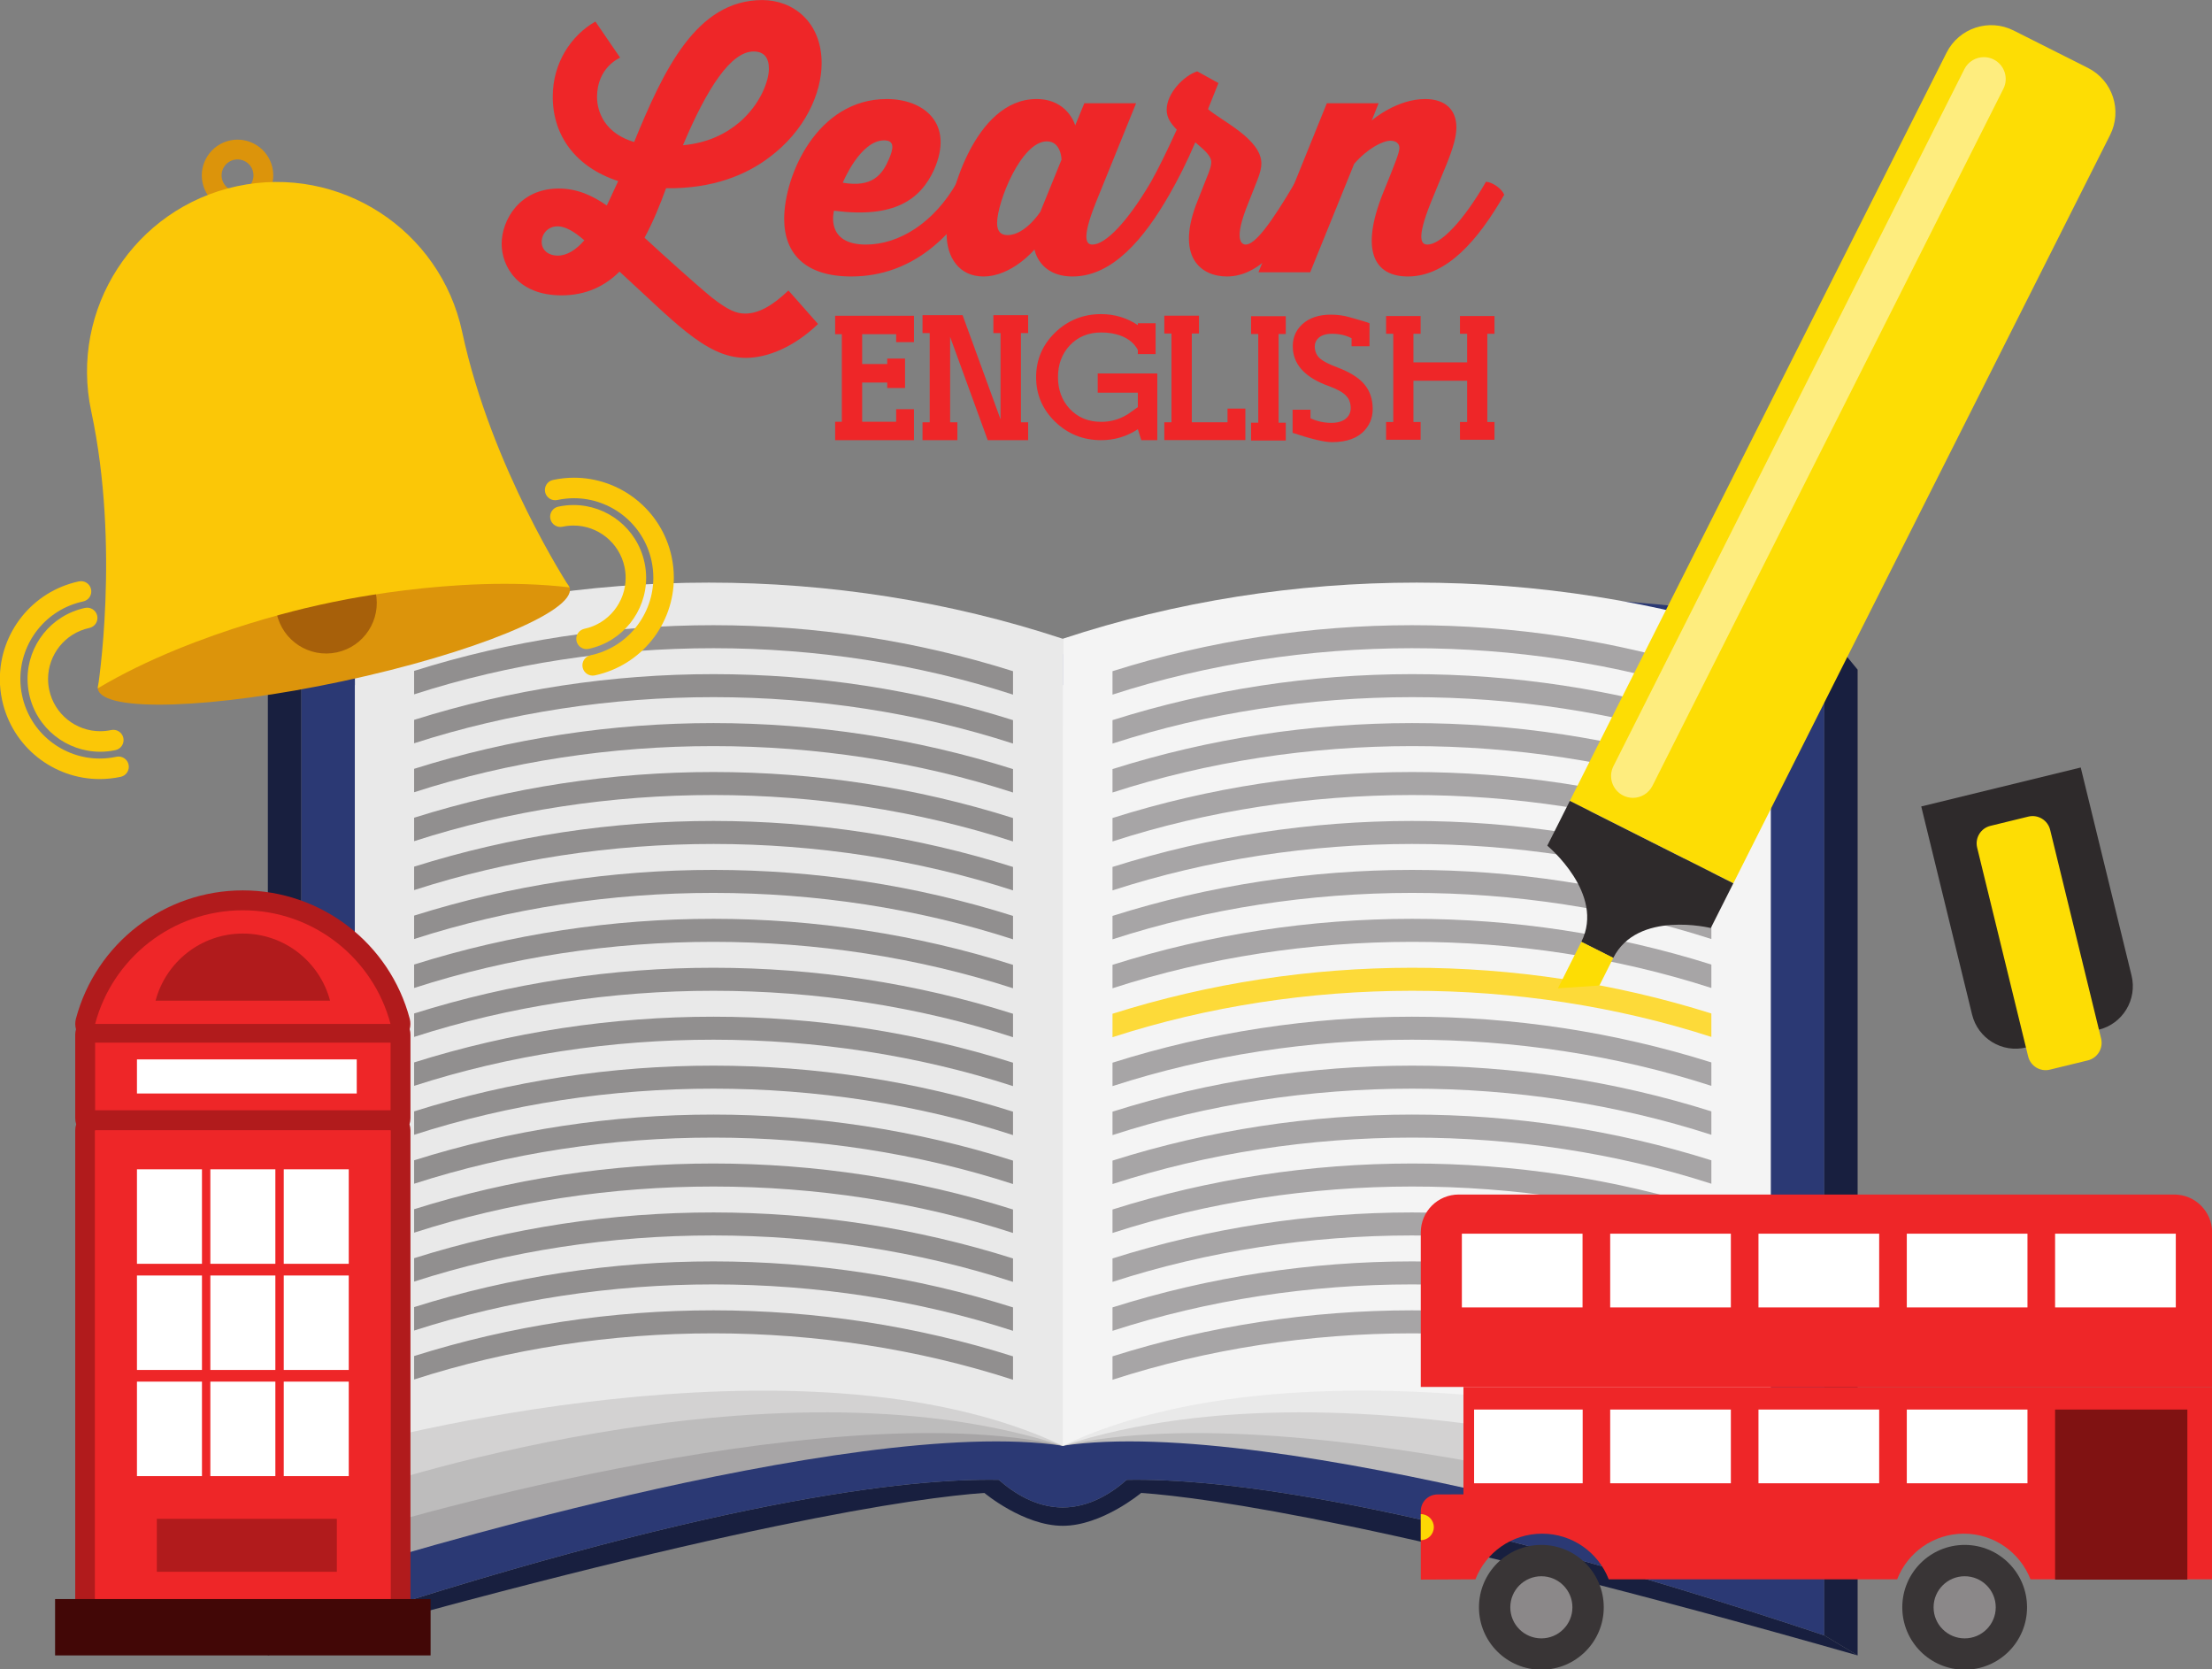 <?xml version="1.0" encoding="UTF-8"?><svg xmlns="http://www.w3.org/2000/svg" xmlns:xlink="http://www.w3.org/1999/xlink" height="244.1" preserveAspectRatio="xMidYMid meet" version="1.0" viewBox="50.1 58.3 323.5 244.1" width="323.5" zoomAndPan="magnify"><rect x="50.1" y="58.3" width="323.5" height="244.1" fill="#808080" stroke="none"/><defs><clipPath id="a"><path d="M 0 0 L 425.199 0 L 425.199 356.711 L 0 356.711 Z M 0 0"/></clipPath></defs><g><g clip-path="url(#a)"/><g><path d="M 316.895 297.43 C 257.211 277.512 227.973 274.434 214.875 274.688 C 212.688 276.621 209.418 278.727 205.523 278.727 C 201.633 278.727 198.363 276.621 196.176 274.688 C 183.078 274.434 153.84 277.512 94.152 297.43 L 89.273 300.363 C 156.887 281.062 184.426 277.277 194.059 276.602 C 194.059 276.602 199.793 281.41 205.523 281.41 C 211.258 281.41 216.992 276.602 216.992 276.602 C 226.625 277.277 254.16 281.062 321.773 300.363 L 316.895 297.43" fill="#181f3f"/></g><g><path d="M 205.523 153.988 C 179.645 146.582 138.043 141.359 94.152 150.277 C 94.152 150.277 94.152 271.859 94.152 297.43 C 153.84 277.512 183.078 274.434 196.176 274.688 C 198.363 276.621 201.633 278.727 205.523 278.727 C 209.418 278.727 212.688 276.621 214.875 274.688 C 227.973 274.434 257.211 277.512 316.898 297.43 C 316.898 271.859 316.898 150.277 316.898 150.277 C 273.008 141.359 231.406 146.582 205.523 153.988" fill="#2b3974"/></g><g><path d="M 205.523 166.766 L 205.523 167.109 C 205.523 180.758 205.523 244.141 205.523 269.707 C 174.539 265.016 102.004 287.637 102.004 287.637 C 102.004 262.066 102.004 180.758 102.004 167.109 L 102.004 166.766 C 135.145 155.812 172.383 155.812 205.523 166.766" fill="#a7a5a6"/></g><g><path d="M 205.523 164.434 L 205.523 164.773 C 205.523 178.426 205.523 244.141 205.523 269.707 C 169.676 261.648 102.004 282.438 102.004 282.438 C 102.004 256.867 102.004 178.426 102.004 164.773 L 102.004 164.434 C 135.145 153.48 172.383 153.48 205.523 164.434" fill="#bdbcbc"/></g><g><path d="M 205.523 158.492 L 205.523 158.836 C 205.523 172.484 205.523 244.141 205.523 269.707 C 162.25 255.602 102.004 276.496 102.004 276.496 C 102.004 250.93 102.004 172.484 102.004 158.836 L 102.004 158.492 C 135.145 147.539 172.383 147.539 205.523 158.492" fill="#d3d2d2"/></g><g><path d="M 205.523 151.703 L 205.523 152.047 C 205.523 165.695 205.523 244.141 205.523 269.707 C 167.34 251.57 102.004 269.707 102.004 269.707 C 102.004 244.141 102.004 165.695 102.004 152.047 L 102.004 151.703 C 135.145 140.754 172.383 140.754 205.523 151.703" fill="#e9e9e9"/></g><g><path d="M 94.152 150.277 L 89.273 156.219 L 89.273 300.363 L 94.152 297.43 L 94.152 150.277" fill="#181f3f"/></g><g><path d="M 205.523 166.766 L 205.523 167.109 C 205.523 180.758 205.523 244.141 205.523 269.707 C 236.512 265.016 309.047 287.637 309.047 287.637 C 309.047 262.066 309.047 180.758 309.047 167.109 L 309.047 166.766 C 275.902 155.812 238.664 155.812 205.523 166.766" fill="#bdbcbc"/></g><g><path d="M 205.523 164.434 L 205.523 164.773 C 205.523 178.426 205.523 244.141 205.523 269.707 C 241.375 261.648 309.047 282.438 309.047 282.438 C 309.047 256.867 309.047 178.426 309.047 164.773 L 309.047 164.434 C 275.902 153.48 238.664 153.48 205.523 164.434" fill="#d3d2d2"/></g><g><path d="M 205.523 158.492 L 205.523 158.836 C 205.523 172.484 205.523 244.141 205.523 269.707 C 248.801 255.602 309.047 276.496 309.047 276.496 C 309.047 250.93 309.047 172.484 309.047 158.836 L 309.047 158.492 C 275.902 147.539 238.664 147.539 205.523 158.492" fill="#e9e9e9"/></g><g><path d="M 205.523 151.703 L 205.523 152.047 C 205.523 165.695 205.523 244.141 205.523 269.707 C 243.711 251.57 309.047 269.707 309.047 269.707 C 309.047 244.141 309.047 165.695 309.047 152.047 L 309.047 151.703 C 275.902 140.754 238.664 140.754 205.523 151.703" fill="#f4f4f4"/></g><g><path d="M 300.383 156.402 C 272.062 147.477 241.113 147.492 212.801 156.445 L 212.801 159.871 C 240.676 150.836 272.492 150.82 300.383 159.832 L 300.383 156.402" fill="#a7a5a6"/></g><g><path d="M 300.383 163.562 C 272.062 154.633 241.113 154.648 212.801 163.602 L 212.801 167.027 C 240.676 157.992 272.492 157.98 300.383 166.984 L 300.383 163.562" fill="#a7a5a6"/></g><g><path d="M 300.383 170.719 C 272.062 161.789 241.113 161.805 212.801 170.758 L 212.801 174.184 C 240.676 165.148 272.492 165.137 300.383 174.145 L 300.383 170.719" fill="#a7a5a6"/></g><g><path d="M 300.383 177.871 C 272.062 168.945 241.113 168.961 212.801 177.914 L 212.801 181.34 C 240.676 172.305 272.492 172.289 300.383 181.301 L 300.383 177.871" fill="#a7a5a6"/></g><g><path d="M 300.383 185.027 C 272.062 176.102 241.113 176.113 212.801 185.07 L 212.801 188.496 C 240.676 179.461 272.492 179.445 300.383 188.453 L 300.383 185.027" fill="#a7a5a6"/></g><g><path d="M 300.383 192.184 C 272.062 183.258 241.113 183.273 212.801 192.227 L 212.801 195.652 C 240.676 186.613 272.492 186.602 300.383 195.609 L 300.383 192.184" fill="#a7a5a6"/></g><g><path d="M 300.383 199.34 C 272.062 190.41 241.113 190.426 212.801 199.383 L 212.801 202.809 C 240.676 193.773 272.492 193.758 300.383 202.766 L 300.383 199.34" fill="#a7a5a6"/></g><g><path d="M 300.383 206.496 C 272.062 197.566 241.113 197.582 212.801 206.535 L 212.801 209.965 C 240.676 200.926 272.492 200.914 300.383 209.922 L 300.383 206.496" fill="#fdda39"/></g><g><path d="M 300.383 213.652 C 272.062 204.727 241.113 204.738 212.801 213.691 L 212.801 217.117 C 240.676 208.082 272.492 208.066 300.383 217.078 L 300.383 213.652" fill="#a7a5a6"/></g><g><path d="M 300.383 220.809 C 272.062 211.879 241.113 211.895 212.801 220.852 L 212.801 224.277 C 240.676 215.238 272.492 215.227 300.383 224.234 L 300.383 220.809" fill="#a7a5a6"/></g><g><path d="M 300.383 227.965 C 272.062 219.035 241.113 219.051 212.801 228.008 L 212.801 231.434 C 240.676 222.395 272.492 222.383 300.383 231.391 L 300.383 227.965" fill="#a7a5a6"/></g><g><path d="M 300.383 235.117 C 272.062 226.191 241.113 226.203 212.801 235.16 L 212.801 238.59 C 240.676 229.551 272.492 229.535 300.383 238.547 L 300.383 235.117" fill="#a7a5a6"/></g><g><path d="M 300.383 242.277 C 272.062 233.348 241.113 233.359 212.801 242.316 L 212.801 245.742 C 240.676 236.703 272.492 236.691 300.383 245.699 L 300.383 242.277" fill="#a7a5a6"/></g><g><path d="M 300.383 249.43 C 272.062 240.504 241.113 240.52 212.801 249.473 L 212.801 252.898 C 240.676 243.859 272.492 243.848 300.383 252.859 L 300.383 249.43" fill="#a7a5a6"/></g><g><path d="M 300.383 256.586 C 272.062 247.656 241.113 247.676 212.801 256.629 L 212.801 260.055 C 240.676 251.02 272.492 251.004 300.383 260.016 L 300.383 256.586" fill="#a7a5a6"/></g><g><path d="M 110.664 156.402 C 138.988 147.477 169.938 147.492 198.25 156.445 L 198.25 159.871 C 170.375 150.836 138.555 150.82 110.664 159.832 L 110.664 156.402" fill="#918f8f"/></g><g><path d="M 110.664 163.562 C 138.988 154.633 169.938 154.648 198.25 163.602 L 198.25 167.027 C 170.375 157.992 138.555 157.98 110.664 166.984 L 110.664 163.562" fill="#918f8f"/></g><g><path d="M 110.664 170.719 C 138.988 161.789 169.938 161.805 198.25 170.758 L 198.25 174.184 C 170.375 165.148 138.555 165.137 110.664 174.145 L 110.664 170.719" fill="#918f8f"/></g><g><path d="M 110.664 177.871 C 138.988 168.945 169.938 168.961 198.25 177.914 L 198.25 181.34 C 170.375 172.305 138.555 172.289 110.664 181.301 L 110.664 177.871" fill="#918f8f"/></g><g><path d="M 110.664 185.027 C 138.988 176.102 169.938 176.113 198.25 185.07 L 198.25 188.496 C 170.375 179.461 138.555 179.445 110.664 188.453 L 110.664 185.027" fill="#918f8f"/></g><g><path d="M 110.664 192.184 C 138.988 183.258 169.938 183.273 198.25 192.227 L 198.25 195.652 C 170.375 186.613 138.555 186.602 110.664 195.609 L 110.664 192.184" fill="#918f8f"/></g><g><path d="M 110.664 199.34 C 138.988 190.41 169.938 190.426 198.25 199.383 L 198.25 202.809 C 170.375 193.773 138.555 193.758 110.664 202.766 L 110.664 199.34" fill="#918f8f"/></g><g><path d="M 110.664 206.496 C 138.988 197.566 169.938 197.582 198.25 206.535 L 198.25 209.965 C 170.375 200.926 138.555 200.914 110.664 209.922 L 110.664 206.496" fill="#918f8f"/></g><g><path d="M 110.664 213.652 C 138.988 204.727 169.938 204.738 198.25 213.691 L 198.25 217.117 C 170.375 208.082 138.555 208.066 110.664 217.078 L 110.664 213.652" fill="#918f8f"/></g><g><path d="M 110.664 220.809 C 138.988 211.879 169.938 211.895 198.25 220.852 L 198.25 224.277 C 170.375 215.238 138.555 215.227 110.664 224.234 L 110.664 220.809" fill="#918f8f"/></g><g><path d="M 110.664 227.965 C 138.988 219.035 169.938 219.051 198.25 228.008 L 198.25 231.434 C 170.375 222.395 138.555 222.383 110.664 231.391 L 110.664 227.965" fill="#918f8f"/></g><g><path d="M 110.664 235.117 C 138.988 226.191 169.938 226.203 198.25 235.16 L 198.25 238.59 C 170.375 229.551 138.555 229.535 110.664 238.547 L 110.664 235.117" fill="#918f8f"/></g><g><path d="M 110.664 242.277 C 138.988 233.348 169.938 233.359 198.25 242.316 L 198.25 245.742 C 170.375 236.703 138.555 236.691 110.664 245.699 L 110.664 242.277" fill="#918f8f"/></g><g><path d="M 110.664 249.43 C 138.988 240.504 169.938 240.52 198.25 249.473 L 198.25 252.898 C 170.375 243.859 138.555 243.848 110.664 252.859 L 110.664 249.43" fill="#918f8f"/></g><g><path d="M 110.664 256.586 C 138.988 247.656 169.938 247.676 198.25 256.629 L 198.25 260.055 C 170.375 251.02 138.555 251.004 110.664 260.016 L 110.664 256.586" fill="#918f8f"/></g><g><path d="M 316.895 150.277 L 321.773 156.219 L 321.773 300.363 L 316.895 297.43 L 316.895 150.277" fill="#181f3f"/></g><g><path d="M 331.078 176.223 L 338.512 206.652 C 339.367 210.164 342.91 212.316 346.426 211.461 L 357.027 208.871 C 360.539 208.016 362.691 204.469 361.836 200.953 L 354.402 170.527 L 331.078 176.223" fill="#2e2a2b"/></g><g><path d="M 357.383 210.164 C 357.727 211.582 356.859 213.008 355.445 213.355 L 349.895 214.707 C 348.48 215.055 347.055 214.188 346.711 212.773 L 339.254 182.246 C 338.91 180.836 339.777 179.406 341.191 179.062 L 346.738 177.707 C 348.152 177.359 349.582 178.23 349.93 179.645 L 357.383 210.164" fill="#fddd04"/></g><g><path d="M 303.598 187.457 L 358.695 78.043 C 360.512 74.441 359.062 70.051 355.461 68.234 L 344.59 62.762 C 340.988 60.945 336.598 62.395 334.781 66 L 279.684 175.414 L 303.598 187.457" fill="#fddd04"/></g><g><path d="M 291.777 181.504 L 291.504 181.367 L 279.684 175.414 L 276.387 181.957 C 276.387 181.957 284.902 188.996 281.367 196.016 L 283.566 197.121 L 283.844 197.262 L 286.039 198.367 C 289.574 191.348 300.301 194 300.301 194 L 303.598 187.457 L 291.777 181.504" fill="#2e2a2b"/></g><g><path d="M 284.008 202.41 L 277.949 202.809 L 281.367 196.016 L 286.039 198.367 L 284.008 202.41" fill="#fddd04"/></g><g><path d="M 288.91 174.965 C 288.426 174.965 287.934 174.852 287.477 174.621 C 285.898 173.828 285.266 171.906 286.059 170.336 L 337.383 68.414 C 337.945 67.301 339.07 66.656 340.238 66.656 C 340.723 66.656 341.211 66.766 341.672 66.996 C 343.246 67.789 343.883 69.715 343.09 71.289 L 291.766 173.207 C 291.203 174.32 290.074 174.965 288.91 174.965" fill="#feed7e"/></g><g><path d="M 84.352 81.664 C 83.094 81.938 82.289 83.176 82.559 84.434 C 82.832 85.691 84.07 86.492 85.328 86.227 C 86.586 85.957 87.391 84.715 87.117 83.457 C 86.852 82.199 85.605 81.398 84.352 81.664 Z M 85.934 89.059 C 83.113 89.66 80.332 87.859 79.727 85.039 C 79.125 82.223 80.93 79.438 83.746 78.836 C 86.566 78.234 89.348 80.035 89.949 82.852 C 90.551 85.672 88.754 88.453 85.934 89.059" fill="#dc940b"/></g><g><path d="M 133.426 144.309 C 134.16 147.738 119.309 153.824 100.254 157.902 C 81.199 161.98 65.156 162.504 64.422 159.07 C 63.691 155.645 78.539 149.555 97.594 145.48 C 116.648 141.402 132.691 140.879 133.426 144.309" fill="#dc940b"/></g><g><path d="M 105.039 144.914 C 105.895 148.91 103.348 152.844 99.352 153.695 C 95.359 154.551 91.426 152.008 90.57 148.012 C 89.715 144.016 92.266 140.082 96.258 139.227 C 100.254 138.371 104.184 140.918 105.039 144.914" fill="#a7600a"/></g><g><path d="M 117.695 106.848 C 114.492 91.867 99.75 82.32 84.77 85.527 C 69.785 88.73 60.238 103.477 63.445 118.453 C 67.703 138.348 64.398 158.953 64.398 158.953 C 78.98 150.242 97.824 146.539 97.824 146.539 C 97.824 146.539 116.531 142.207 133.398 144.191 C 133.398 144.191 121.953 126.742 117.695 106.848" fill="#fbc707"/></g><g><path d="M 132.371 135.32 C 132.91 135.203 133.445 135.148 133.977 135.148 C 137.492 135.148 140.664 137.602 141.43 141.188 C 141.543 141.727 141.598 142.262 141.598 142.793 C 141.598 146.309 139.145 149.48 135.562 150.246 C 134.754 150.422 134.234 151.219 134.41 152.027 C 134.582 152.84 135.383 153.352 136.191 153.18 C 141.18 152.105 144.598 147.703 144.598 142.793 C 144.598 142.055 144.52 141.309 144.359 140.559 C 143.289 135.566 138.887 132.148 133.977 132.148 C 133.238 132.148 132.488 132.227 131.742 132.387 C 130.93 132.559 130.414 133.359 130.59 134.168 C 130.762 134.977 131.559 135.492 132.371 135.32" fill="#fbc707"/></g><g><path d="M 131.605 131.414 C 132.426 131.238 133.242 131.152 134.047 131.152 C 139.398 131.152 144.223 134.887 145.391 140.34 C 145.562 141.16 145.648 141.977 145.648 142.781 C 145.648 148.133 141.914 152.961 136.461 154.121 C 135.652 154.297 135.137 155.094 135.309 155.902 C 135.484 156.715 136.281 157.23 137.09 157.059 C 143.949 155.586 148.648 149.531 148.648 142.781 C 148.648 141.77 148.543 140.742 148.324 139.711 C 146.852 132.848 140.793 128.152 134.047 128.152 C 133.031 128.152 132.004 128.262 130.977 128.48 C 130.164 128.652 129.648 129.449 129.824 130.262 C 129.996 131.07 130.793 131.586 131.605 131.414" fill="#fbc707"/></g><g><path d="M 62.539 147.191 C 57.547 148.262 54.129 152.664 54.129 157.578 C 54.129 158.316 54.207 159.066 54.367 159.816 L 54.367 159.812 C 55.438 164.805 59.844 168.223 64.754 168.223 C 65.492 168.223 66.238 168.145 66.984 167.984 C 67.797 167.812 68.312 167.016 68.141 166.207 C 67.969 165.395 67.172 164.879 66.363 165.051 C 65.82 165.164 65.281 165.223 64.754 165.223 C 61.238 165.223 58.062 162.77 57.301 159.184 L 57.301 159.18 C 57.184 158.645 57.129 158.109 57.129 157.578 C 57.129 154.062 59.582 150.891 63.164 150.125 C 63.977 149.953 64.492 149.156 64.32 148.344 C 64.145 147.535 63.348 147.02 62.539 147.191" fill="#fbc707"/></g><g><path d="M 61.641 143.312 C 54.777 144.785 50.078 150.84 50.078 157.59 C 50.078 158.602 50.184 159.633 50.406 160.66 C 51.875 167.52 57.93 172.219 64.68 172.219 C 65.695 172.219 66.723 172.109 67.754 171.891 C 68.562 171.719 69.078 170.922 68.906 170.109 C 68.734 169.301 67.938 168.785 67.129 168.957 C 66.301 169.133 65.484 169.215 64.68 169.219 C 59.328 169.215 54.504 165.484 53.34 160.031 L 53.34 160.027 C 53.16 159.211 53.078 158.395 53.078 157.59 C 53.078 152.234 56.812 147.41 62.266 146.246 C 63.078 146.074 63.594 145.277 63.418 144.469 C 63.246 143.656 62.449 143.141 61.641 143.316" fill="#fbc707"/></g><g><path d="M 149.98 79.539 C 153.648 79.207 156.312 77.824 158.266 76.16 C 161.406 73.445 162.551 70.02 162.551 68.352 C 162.551 66.734 161.836 65.828 160.312 65.828 C 157.027 65.828 153.551 71.066 149.98 79.539 Z M 135.559 93.441 C 133.984 92.062 132.699 91.395 131.652 91.395 C 130.227 91.395 129.32 92.488 129.32 93.68 C 129.32 94.918 130.367 95.68 131.652 95.68 C 133.031 95.68 134.367 94.82 135.559 93.441 Z M 138.84 88.348 C 139.414 87.203 139.938 85.969 140.508 84.777 C 134.367 82.777 130.938 78.207 130.938 72.445 C 130.938 67.496 133.605 63.496 137.176 61.449 L 140.793 66.734 C 140.699 66.781 137.414 68.16 137.414 72.492 C 137.414 73.59 137.746 77.539 142.84 79.066 C 147.125 68.641 151.887 58.309 161.598 58.309 C 166.023 58.309 170.262 61.449 170.262 67.543 C 170.262 71.926 167.836 77.445 162.551 81.352 C 159.266 83.824 154.41 85.922 147.508 85.824 C 146.648 88.203 145.602 90.777 144.363 93.062 C 147.031 95.535 151.789 99.82 154.219 101.82 C 156.551 103.629 157.742 104.152 159.074 104.152 C 161.074 104.152 163.121 102.965 165.406 100.773 L 169.738 105.676 C 166.312 108.961 162.453 110.629 159.172 110.629 C 156.027 110.629 153.359 109.105 150.457 106.82 C 147.648 104.582 145.172 102.105 140.699 98.012 C 138.605 100.109 135.844 101.488 132.223 101.488 C 125.797 101.488 123.465 97.203 123.465 93.965 C 123.465 90.488 126.082 85.871 131.797 85.871 C 134.508 85.871 136.699 86.871 138.84 88.348" fill="#ee2628"/></g><g><path d="M 173.355 85.016 C 177.734 85.777 179.164 83.777 180.117 81.539 C 180.734 80.113 181.02 78.824 179.402 78.824 C 175.879 78.824 173.355 85.016 173.355 85.016 Z M 192.777 86.777 C 189.543 92.488 183.734 98.727 174.594 98.727 C 167.977 98.727 164.785 95.488 164.785 90.301 C 164.785 83.969 169.594 72.781 179.781 72.781 C 185.16 72.781 189.73 76.305 186.688 83.156 C 184.688 87.492 180.879 90.254 172.07 89.109 C 172.07 89.109 170.688 94.062 176.734 94.062 C 181.594 94.062 186.734 90.871 190.113 84.871 C 191.113 84.969 192.398 85.871 192.777 86.777" fill="#ee2628"/></g><g><path d="M 202.254 89.254 L 205.348 81.637 C 205.348 81.637 205.301 78.969 203.203 78.969 C 199.441 78.969 195.922 87.871 195.922 90.918 C 195.922 92.156 196.492 92.68 197.441 92.68 C 200.062 92.68 202.254 89.254 202.254 89.254 Z M 221.105 86.777 C 217.391 93.254 212.773 98.727 206.965 98.727 C 202.016 98.727 201.395 94.777 201.395 94.777 C 201.395 94.777 198.109 98.727 193.922 98.727 C 190.352 98.727 188.539 95.918 188.539 92.488 C 188.539 87.395 192.59 72.781 201.68 72.781 C 206.301 72.781 207.348 76.637 207.348 76.637 L 208.68 73.398 L 216.25 73.398 L 210.344 87.969 C 208.203 93.348 209.012 94.062 209.867 94.062 C 211.773 94.062 215.012 90.73 218.438 84.871 C 219.438 84.969 220.723 85.871 221.105 86.777" fill="#ee2628"/></g><g><path d="M 218.438 84.871 C 219.484 83.016 220.816 80.305 222.199 77.258 C 221.34 76.352 220.723 75.539 220.723 74.352 C 220.723 71.926 223.246 69.352 225.195 68.734 L 228.293 70.445 L 226.77 74.258 C 228.723 75.969 234.574 78.637 234.574 82.207 C 234.574 82.777 234.434 83.492 234.004 84.586 L 232.672 87.969 C 230.48 93.301 231.625 94.062 232.289 94.062 C 233.625 94.062 235.91 91.109 239.574 84.871 C 240.574 84.969 241.859 85.871 242.242 86.777 C 238.574 93.109 234.766 98.727 229.531 98.727 C 225.816 98.727 221.863 95.965 225.293 87.539 L 226.816 83.684 C 227.195 82.73 227.246 82.254 227.246 82.016 C 227.246 81.066 226.195 80.207 224.91 79.113 C 223.625 82.113 222.438 84.445 221.105 86.777 C 220.105 86.684 218.816 85.777 218.438 84.871" fill="#ee2628"/></g><g><path d="M 270.09 86.777 C 266.281 93.395 261.711 98.727 256 98.727 C 251.047 98.727 249 94.918 252.379 86.492 L 253.094 84.73 C 254 82.445 254.762 80.637 254.762 79.922 C 254.762 79.254 254.188 78.875 253.477 78.875 C 252.332 78.875 250.145 79.969 248.145 82.254 L 241.715 98.109 L 234.145 98.109 L 244.145 73.398 L 251.715 73.398 L 250.715 75.922 C 250.953 75.684 254.477 72.781 258.52 72.781 C 261.52 72.781 263.094 74.398 263.094 76.922 C 263.094 78.207 262.664 79.824 261.664 82.301 L 259.332 87.969 C 257.141 93.441 258.047 94.062 258.855 94.062 C 260.758 94.062 264.043 90.73 267.426 84.871 C 268.426 84.969 269.711 85.871 270.09 86.777" fill="#ee2628"/></g><g><path d="M 183.766 104.473 L 183.766 108.328 L 181.16 108.328 L 181.16 107.164 L 176.188 107.164 L 176.188 111.531 L 179.855 111.531 L 179.855 110.734 L 182.461 110.734 L 182.461 115.035 L 179.855 115.035 L 179.855 114.238 L 176.188 114.238 L 176.188 119.969 L 181.16 119.969 L 181.16 118.137 L 183.766 118.137 L 183.766 122.664 L 172.238 122.664 L 172.238 119.969 L 173.215 119.969 L 173.215 107.164 L 172.238 107.164 L 172.238 104.473 L 183.766 104.473" fill="#ee2628"/></g><g><path d="M 200.465 104.383 L 200.465 107.004 L 199.414 107.004 L 199.414 120.047 L 200.465 120.047 L 200.465 122.664 L 194.555 122.664 L 189.055 107.57 L 189.055 120.047 L 190.117 120.047 L 190.117 122.664 L 185.016 122.664 L 185.016 120.047 L 186.066 120.047 L 186.066 107.004 L 185.016 107.004 L 185.016 104.383 L 190.875 104.383 L 196.43 119.629 L 196.43 107.004 L 195.379 107.004 L 195.379 104.383 L 200.465 104.383" fill="#ee2628"/></g><g><path d="M 216.508 110.074 L 216.508 109.469 C 215.984 108.5 215.133 107.801 213.949 107.367 C 213.113 107.066 212.184 106.914 211.152 106.914 C 209.266 106.914 207.727 107.551 206.535 108.824 C 205.398 110.055 204.828 111.594 204.828 113.441 C 204.828 115.297 205.398 116.84 206.535 118.07 C 207.727 119.348 209.266 119.984 211.152 119.984 C 212.48 119.984 213.703 119.652 214.824 118.996 L 215 118.895 L 216.508 117.832 L 216.508 115.719 L 210.637 115.719 L 210.637 112.91 L 219.352 112.91 L 219.352 122.664 L 217.012 122.664 L 216.508 121.059 C 214.887 122.129 213.098 122.664 211.141 122.664 C 208.52 122.664 206.273 121.766 204.41 119.969 C 202.555 118.164 201.629 115.992 201.629 113.453 C 201.629 110.906 202.555 108.73 204.41 106.926 C 206.273 105.129 208.52 104.23 211.141 104.23 C 213.098 104.23 214.887 104.77 216.508 105.84 L 216.508 105.562 L 219.102 105.562 L 219.102 110.074 L 216.508 110.074" fill="#ee2628"/></g><g><path d="M 225.449 104.461 L 225.449 107.066 L 224.398 107.066 L 224.398 120.047 L 229.625 120.047 L 229.625 118.047 L 232.23 118.047 L 232.23 122.652 L 220.379 122.652 L 220.379 120.047 L 221.426 120.047 L 221.426 107.066 L 220.379 107.066 L 220.379 104.461 L 225.449 104.461" fill="#ee2628"/></g><g><path d="M 238.141 104.535 L 238.141 107.141 L 237.09 107.141 L 237.09 120.109 L 238.141 120.109 L 238.141 122.715 L 233.066 122.715 L 233.066 120.109 L 234.117 120.109 L 234.117 107.141 L 233.066 107.141 L 233.066 104.535 L 238.141 104.535" fill="#ee2628"/></g><g><path d="M 250.828 117.516 C 250.965 118.965 250.598 120.184 249.727 121.172 C 248.691 122.359 247.078 122.953 244.895 122.953 C 243.789 122.953 241.871 122.5 239.141 121.59 L 239.141 118.211 L 241.758 118.211 L 241.758 119.465 C 242.734 119.91 243.746 120.133 244.793 120.133 C 245.738 120.133 246.465 119.914 246.969 119.477 C 247.477 119.035 247.695 118.441 247.629 117.691 C 247.578 117.066 247.348 116.555 246.945 116.148 C 246.465 115.652 245.641 115.191 244.477 114.77 C 241.172 113.598 239.41 111.82 239.188 109.441 C 239.055 107.934 239.5 106.699 240.531 105.734 C 241.559 104.785 242.961 104.309 244.73 104.309 C 245.699 104.309 246.605 104.43 247.449 104.676 C 249.289 105.195 250.27 105.492 250.387 105.562 L 250.387 108.926 L 247.766 108.926 L 247.766 107.762 C 246.934 107.32 245.98 107.105 244.906 107.105 C 243.988 107.105 243.305 107.332 242.859 107.785 C 242.496 108.164 242.34 108.637 242.391 109.191 C 242.449 109.824 242.711 110.344 243.176 110.746 C 243.645 111.152 244.492 111.582 245.719 112.035 C 247.395 112.672 248.641 113.422 249.449 114.289 C 250.258 115.148 250.719 116.227 250.828 117.516" fill="#ee2628"/></g><g><path d="M 268.664 104.512 L 268.664 107.105 L 267.617 107.105 L 267.617 120.008 L 268.664 120.008 L 268.664 122.602 L 263.617 122.602 L 263.617 120.008 L 264.668 120.008 L 264.668 113.973 L 256.812 113.973 L 256.812 120.008 L 257.863 120.008 L 257.863 122.602 L 252.812 122.602 L 252.812 120.008 L 253.863 120.008 L 253.863 107.105 L 252.812 107.105 L 252.812 104.512 L 257.863 104.512 L 257.863 107.105 L 256.812 107.105 L 256.812 111.289 L 264.668 111.289 L 264.668 107.105 L 263.617 107.105 L 263.617 104.512 L 268.664 104.512" fill="#ee2628"/></g><g><path d="M 373.617 261.105 L 373.617 238.512 C 373.617 235.449 371.137 232.969 368.074 232.969 L 263.43 232.969 C 260.367 232.969 257.887 235.449 257.887 238.512 L 257.887 261.105 L 373.617 261.105" fill="#ee2628"/></g><g><path d="M 264.125 261.105 L 264.125 276.812 L 260.344 276.824 C 258.984 276.824 257.887 277.906 257.887 279.266 L 257.887 289.277 L 265.879 289.238 C 267.391 285.332 271.184 282.559 275.629 282.559 C 280.07 282.559 283.863 285.332 285.375 289.238 L 327.555 289.238 C 329.066 285.332 332.859 282.559 337.305 282.559 C 341.746 282.559 345.539 285.332 347.055 289.238 L 373.617 289.238 L 373.617 261.105 L 264.125 261.105" fill="#ee2628"/></g><g><path d="M 284.645 293.328 C 284.645 298.367 280.559 302.453 275.52 302.453 C 270.48 302.453 266.395 298.367 266.395 293.328 C 266.395 288.289 270.48 284.203 275.52 284.203 C 280.559 284.203 284.645 288.289 284.645 293.328" fill="#393536"/></g><g><path d="M 280.062 293.328 C 280.062 295.84 278.027 297.871 275.52 297.871 C 273.012 297.871 270.977 295.84 270.977 293.328 C 270.977 290.82 273.012 288.785 275.52 288.785 C 278.027 288.785 280.062 290.82 280.062 293.328" fill="#8b8889"/></g><g><path d="M 346.551 293.328 C 346.551 298.367 342.469 302.453 337.43 302.453 C 332.387 302.453 328.305 298.367 328.305 293.328 C 328.305 288.289 332.387 284.203 337.43 284.203 C 342.469 284.203 346.551 288.289 346.551 293.328" fill="#393536"/></g><g><path d="M 341.973 293.328 C 341.973 295.84 339.938 297.871 337.43 297.871 C 334.918 297.871 332.883 295.84 332.883 293.328 C 332.883 290.82 334.918 288.785 337.43 288.785 C 339.938 288.785 341.973 290.82 341.973 293.328" fill="#8b8889"/></g><g><path d="M 281.543 249.477 L 263.895 249.477 L 263.895 238.695 L 281.543 238.695 L 281.543 249.477" fill="#fff"/></g><g><path d="M 303.234 249.477 L 285.586 249.477 L 285.586 238.695 L 303.234 238.695 L 303.234 249.477" fill="#fff"/></g><g><path d="M 324.926 249.477 L 307.273 249.477 L 307.273 238.695 L 324.926 238.695 L 324.926 249.477" fill="#fff"/></g><g><path d="M 346.613 249.477 L 328.965 249.477 L 328.965 238.695 L 346.613 238.695 L 346.613 249.477" fill="#fff"/></g><g><path d="M 368.305 249.477 L 350.652 249.477 L 350.652 238.695 L 368.305 238.695 L 368.305 249.477" fill="#fff"/></g><g><path d="M 281.562 275.191 L 265.684 275.191 L 265.684 264.41 L 281.562 264.41 L 281.562 275.191" fill="#fff"/></g><g><path d="M 303.234 275.191 L 285.586 275.191 L 285.586 264.41 L 303.234 264.41 L 303.234 275.191" fill="#fff"/></g><g><path d="M 324.926 275.191 L 307.273 275.191 L 307.273 264.41 L 324.926 264.41 L 324.926 275.191" fill="#fff"/></g><g><path d="M 346.613 275.191 L 328.965 275.191 L 328.965 264.41 L 346.613 264.41 L 346.613 275.191" fill="#fff"/></g><g><path d="M 369.996 264.41 L 350.652 264.41 L 350.652 289.277 L 369.996 289.277 L 369.996 264.41" fill="#801212"/></g><g><path d="M 257.887 279.699 L 257.887 283.512 C 258.938 283.512 259.793 282.656 259.793 281.605 C 259.793 280.555 258.938 279.699 257.887 279.699" fill="#fdd804"/></g><g><path d="M 110.129 209.586 C 110.129 209.312 110.09 209.043 110.016 208.789 C 110.148 208.301 110.16 207.781 110.027 207.281 C 107.102 196.223 97.066 188.496 85.613 188.496 C 74.164 188.496 64.125 196.223 61.199 207.281 C 61.066 207.785 61.078 208.312 61.215 208.805 C 61.145 209.055 61.102 209.316 61.102 209.586 L 61.102 221.82 C 61.102 222.129 61.152 222.426 61.242 222.699 C 61.152 222.984 61.102 223.281 61.102 223.594 L 61.102 293.336 C 61.102 294.941 62.402 296.242 64.012 296.242 L 107.223 296.242 C 108.828 296.242 110.129 294.941 110.129 293.336 L 110.129 223.594 C 110.129 223.281 110.078 222.984 109.992 222.707 C 110.078 222.426 110.129 222.129 110.129 221.82 L 110.129 209.586" fill="#b11b1c"/></g><g><path d="M 107.223 223.594 L 64.012 223.594 L 64.012 293.336 L 107.223 293.336 L 107.223 223.594" fill="#ee2628"/></g><g><path d="M 107.219 223.594 L 64.012 223.594 L 64.012 293.336 L 107.219 293.336 L 107.219 223.594" fill="#ee2628"/></g><g><path d="M 107.223 210.762 L 64.012 210.762 L 64.012 220.648 L 107.223 220.648 L 107.223 210.762" fill="#ee2628"/></g><g><path d="M 107.215 208.027 C 104.688 198.461 95.973 191.406 85.613 191.406 C 75.254 191.406 66.539 198.461 64.012 208.027 L 107.215 208.027" fill="#ee2628"/></g><g><path d="M 98.371 204.625 C 96.879 198.973 91.734 194.809 85.613 194.809 C 79.492 194.809 74.348 198.973 72.852 204.625 L 98.371 204.625" fill="#b11b1c"/></g><g><path d="M 113.074 300.363 L 58.156 300.363 L 58.156 292.121 L 113.074 292.121 L 113.074 300.363" fill="#420706"/></g><g><path d="M 79.637 243.098 L 70.129 243.098 L 70.129 229.281 L 79.637 229.281 L 79.637 243.098" fill="#fff"/></g><g><path d="M 90.371 243.098 L 80.863 243.098 L 80.863 229.281 L 90.371 229.281 L 90.371 243.098" fill="#fff"/></g><g><path d="M 101.105 243.098 L 91.598 243.098 L 91.598 229.281 L 101.105 229.281 L 101.105 243.098" fill="#fff"/></g><g><path d="M 79.637 258.621 L 70.129 258.621 L 70.129 244.809 L 79.637 244.809 L 79.637 258.621" fill="#fff"/></g><g><path d="M 90.371 258.621 L 80.863 258.621 L 80.863 244.809 L 90.371 244.809 L 90.371 258.621" fill="#fff"/></g><g><path d="M 101.105 258.621 L 91.598 258.621 L 91.598 244.809 L 101.105 244.809 L 101.105 258.621" fill="#fff"/></g><g><path d="M 79.637 274.145 L 70.129 274.145 L 70.129 260.328 L 79.637 260.328 L 79.637 274.145" fill="#fff"/></g><g><path d="M 90.371 274.145 L 80.863 274.145 L 80.863 260.328 L 90.371 260.328 L 90.371 274.145" fill="#fff"/></g><g><path d="M 101.105 274.145 L 91.598 274.145 L 91.598 260.328 L 101.105 260.328 L 101.105 274.145" fill="#fff"/></g><g><path d="M 102.273 218.195 L 70.129 218.195 L 70.129 213.211 L 102.273 213.211 L 102.273 218.195" fill="#fff"/></g><g><path d="M 99.363 288.129 L 73.035 288.129 L 73.035 280.387 L 99.363 280.387 L 99.363 288.129" fill="#b11b1c"/></g></g></svg>